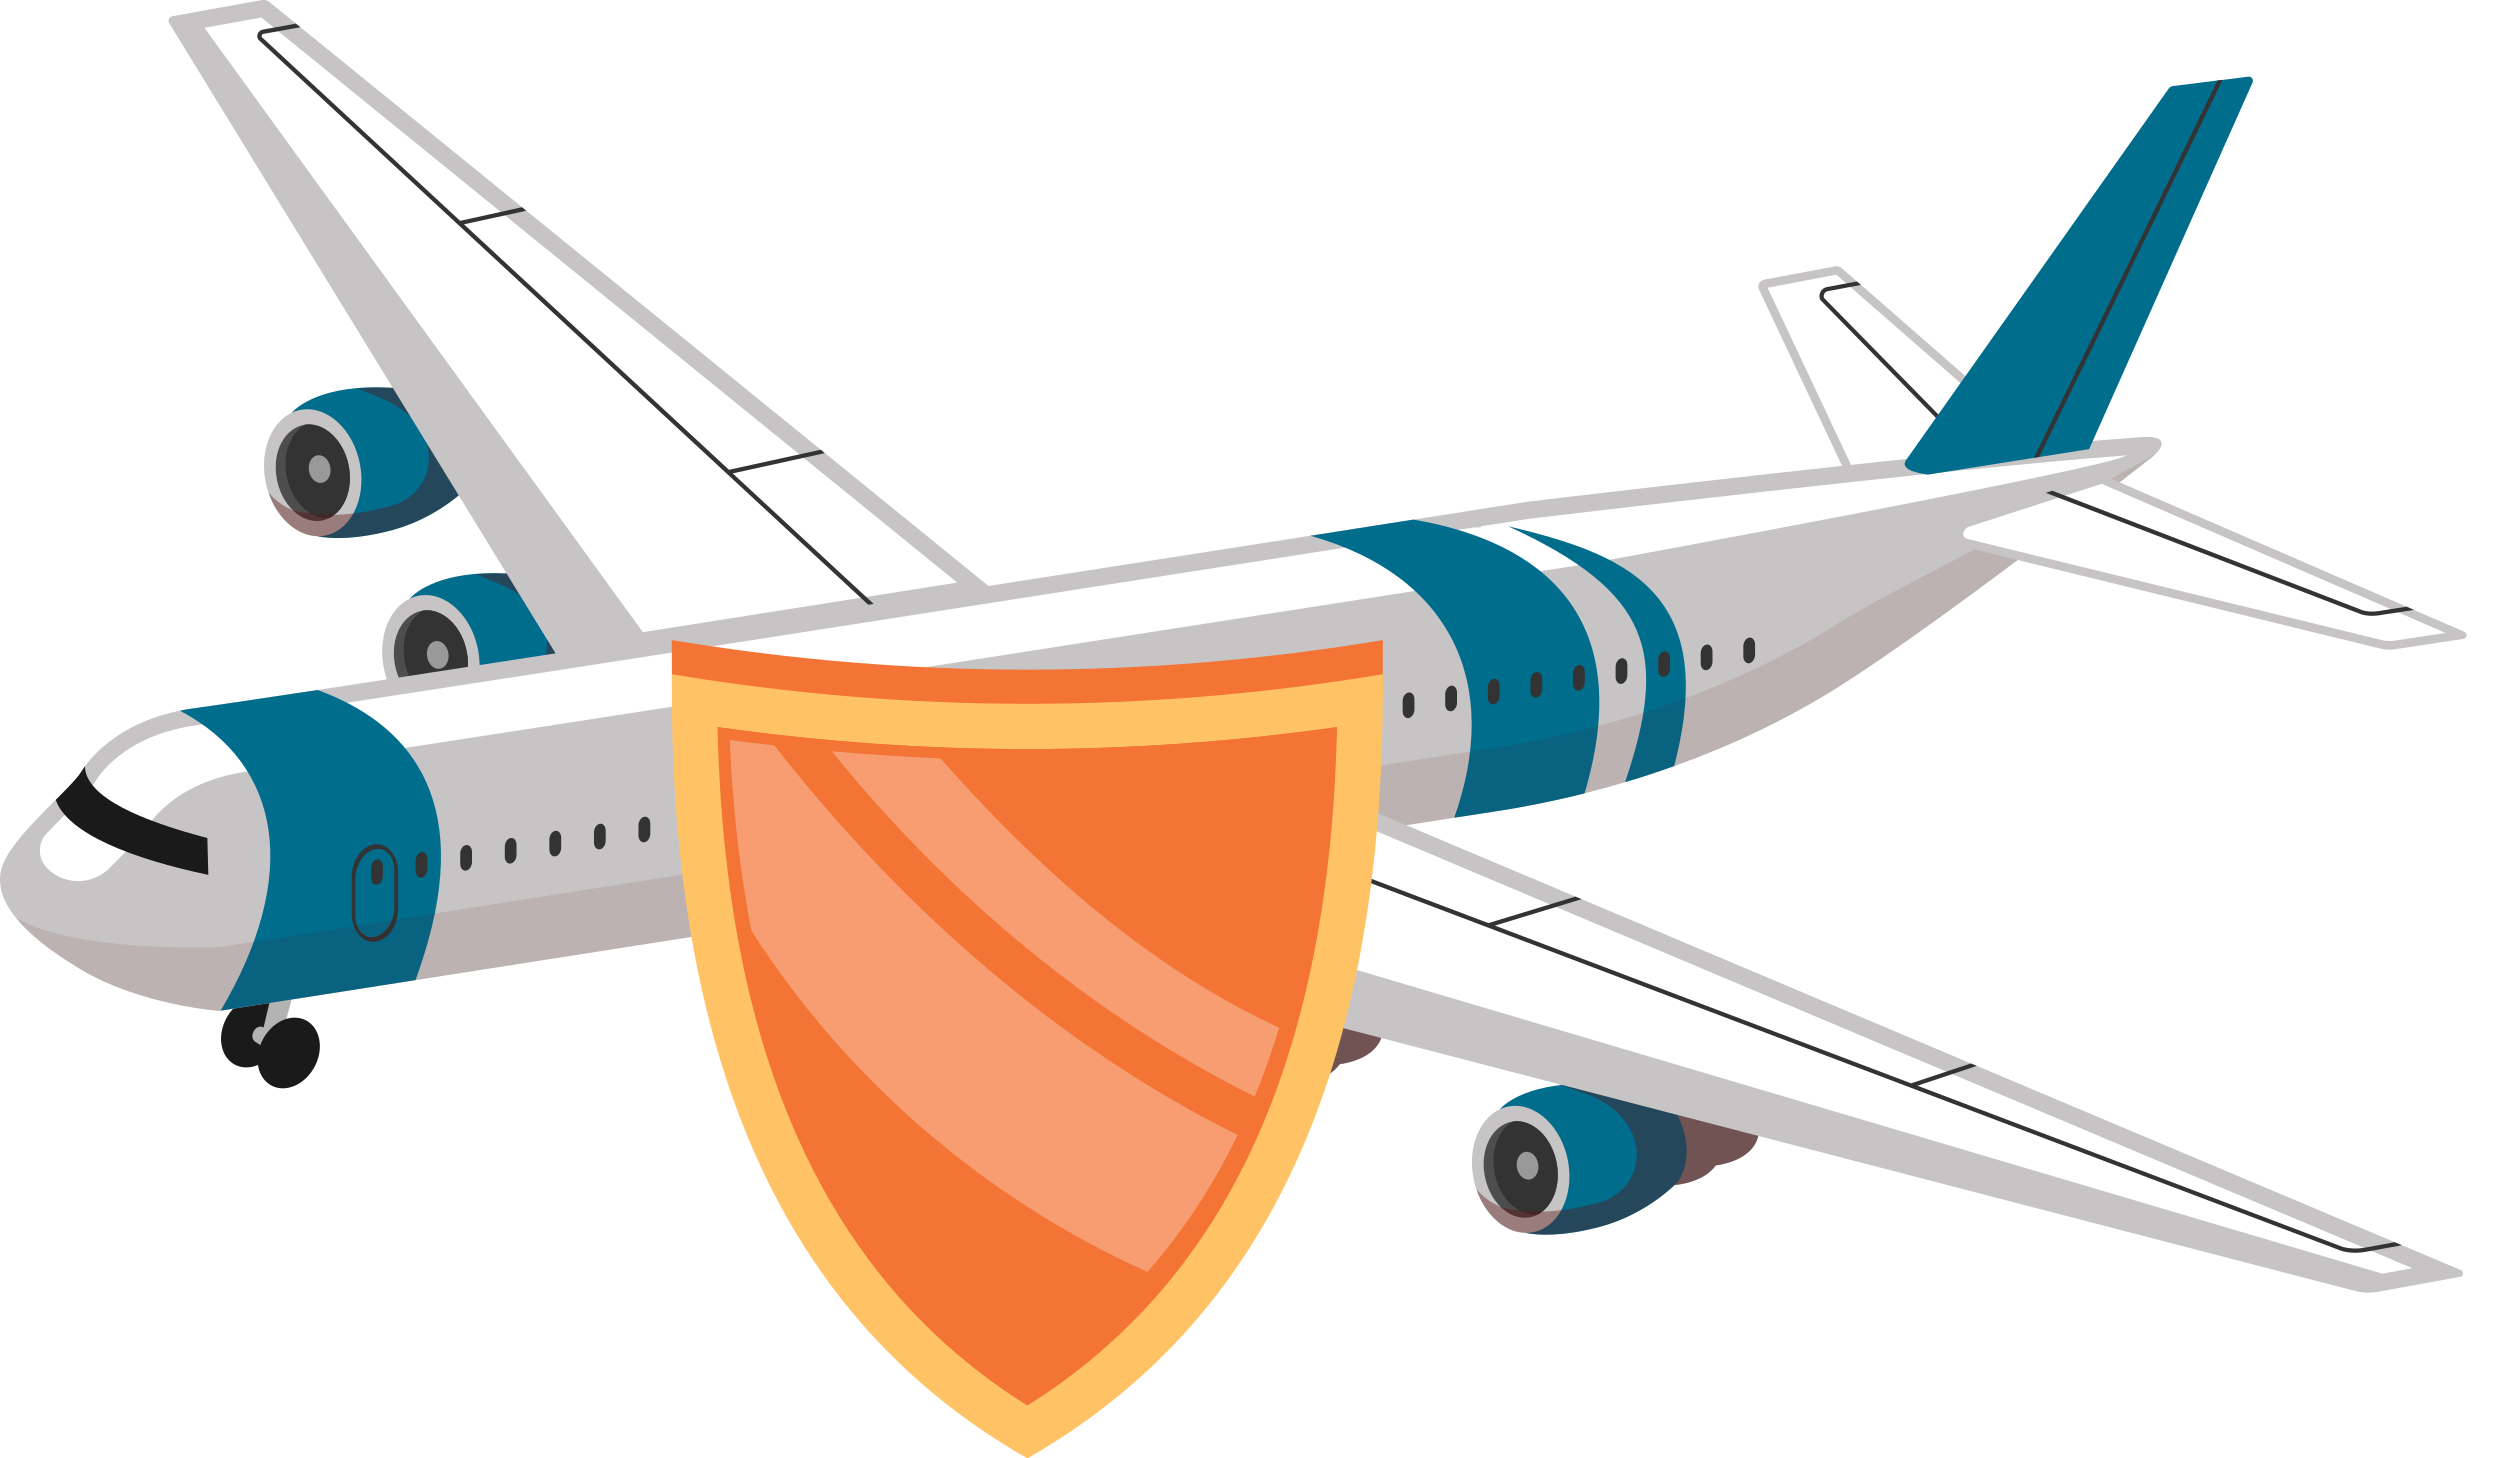 <svg width="36" height="21" viewBox="0 0 36 21" fill="none" xmlns="http://www.w3.org/2000/svg">
<path d="M25.331 4.172L26.637 6.944L28.371 6.52L28.439 6.503L29.305 6.292L26.799 4.103L26.74 4.053L26.522 3.862C26.495 3.839 26.46 3.829 26.424 3.836L25.404 4.027C25.338 4.04 25.301 4.111 25.331 4.172Z" fill="#C6C4C4"/>
<path d="M29.047 6.229L26.718 4.196L26.661 4.147L26.442 3.955L25.453 4.143L26.705 6.801L29.047 6.229Z" fill="white"/>
<path d="M26.213 4.321C26.22 4.33 28.37 6.521 28.37 6.521L28.438 6.503L26.266 4.29C26.259 4.272 26.26 4.25 26.27 4.231C26.279 4.212 26.298 4.198 26.32 4.193L26.798 4.103L26.739 4.053L26.309 4.133C26.268 4.14 26.234 4.166 26.215 4.203C26.196 4.24 26.195 4.283 26.213 4.321Z" fill="#333333"/>
<path d="M8.42 9.709C8.42 9.709 9.071 9.668 9.091 9.187C9.112 8.705 8.702 8.613 8.702 8.613L7.919 8.66L8.42 9.709Z" fill="#808080"/>
<path d="M8.968 9.43C8.968 9.43 9.619 9.388 9.639 8.907C9.66 8.426 9.25 8.334 9.25 8.334L8.467 8.381L8.968 9.43Z" fill="#808080"/>
<path d="M8.473 9.657C8.473 9.657 8.053 10.118 7.356 10.307C6.66 10.497 6.276 10.398 6.276 10.398L5.902 8.619C5.902 8.619 6.158 8.29 6.978 8.255C7.797 8.219 8.391 8.568 8.391 8.568C8.391 8.568 8.79 9.155 8.473 9.657Z" fill="#006D8D"/>
<path d="M5.521 9.588C5.608 10.09 5.985 10.45 6.363 10.392C6.74 10.334 6.976 9.88 6.888 9.378C6.801 8.876 6.424 8.516 6.047 8.575C5.669 8.633 5.434 9.087 5.521 9.588Z" fill="#C6C4C4"/>
<path d="M5.685 9.561C5.751 9.944 6.037 10.217 6.325 10.174C6.37 10.166 6.412 10.153 6.451 10.131C6.663 10.02 6.782 9.724 6.725 9.402C6.66 9.026 6.38 8.756 6.098 8.79C5.798 8.835 5.618 9.18 5.685 9.561Z" fill="#4D4D4D"/>
<path d="M5.826 9.519C5.891 9.895 6.168 10.164 6.451 10.131C6.663 10.02 6.782 9.724 6.725 9.402C6.66 9.026 6.38 8.756 6.098 8.79C5.888 8.9 5.769 9.197 5.826 9.519Z" fill="#333333"/>
<path d="M6.15 9.455C6.167 9.565 6.249 9.643 6.334 9.63C6.419 9.616 6.474 9.517 6.457 9.407C6.44 9.297 6.357 9.219 6.272 9.232C6.187 9.245 6.133 9.345 6.15 9.455Z" fill="#999999"/>
<g opacity="0.4">
<path d="M6.128 10.061C6.128 10.062 6.556 10.173 7.331 9.962C8.015 9.77 8.129 8.844 7.249 8.434L6.851 8.268C6.851 8.268 8.537 8.189 8.996 8.381C9.087 8.369 9.474 8.929 9.638 8.816C9.64 8.845 9.641 8.875 9.639 8.907C9.622 9.313 9.158 9.406 9.012 9.425C8.835 9.681 8.42 9.708 8.42 9.708C8.289 9.833 7.91 10.155 7.356 10.307C6.66 10.496 6.275 10.397 6.275 10.397C5.976 10.392 5.691 10.137 5.567 9.77C5.723 9.949 5.922 10.059 6.128 10.061Z" fill="#590E0E"/>
</g>
<path d="M6.719 7.034C6.719 7.034 7.37 6.992 7.39 6.511C7.411 6.03 7.001 5.938 7.001 5.938L6.218 5.984L6.719 7.034Z" fill="#808080"/>
<path d="M7.268 6.754C7.268 6.754 7.919 6.713 7.939 6.232C7.96 5.75 7.55 5.658 7.55 5.658L6.767 5.705L7.268 6.754Z" fill="#808080"/>
<path d="M6.771 6.981C6.771 6.981 6.352 7.442 5.655 7.632C4.959 7.821 4.575 7.722 4.575 7.722L4.201 5.944C4.201 5.944 4.457 5.615 5.276 5.579C6.096 5.543 6.69 5.892 6.69 5.892C6.69 5.892 7.089 6.48 6.771 6.981Z" fill="#006D8D"/>
<path d="M3.82 6.913C3.907 7.414 4.284 7.774 4.662 7.716C5.039 7.658 5.274 7.204 5.187 6.702C5.1 6.2 4.723 5.841 4.346 5.899C3.968 5.957 3.732 6.411 3.82 6.913Z" fill="#C6C4C4"/>
<path d="M3.984 6.886C4.05 7.268 4.336 7.542 4.624 7.498C4.669 7.49 4.711 7.477 4.75 7.455C4.962 7.344 5.081 7.048 5.025 6.726C4.959 6.35 4.679 6.08 4.398 6.114C4.097 6.159 3.917 6.505 3.984 6.886Z" fill="#4D4D4D"/>
<path d="M4.125 6.843C4.191 7.219 4.468 7.488 4.751 7.455C4.962 7.344 5.081 7.048 5.025 6.726C4.96 6.35 4.68 6.08 4.398 6.114C4.188 6.225 4.069 6.521 4.125 6.843Z" fill="#333333"/>
<path d="M4.449 6.779C4.466 6.889 4.549 6.966 4.634 6.953C4.719 6.94 4.774 6.84 4.757 6.731C4.74 6.621 4.657 6.543 4.572 6.556C4.487 6.569 4.432 6.669 4.449 6.779Z" fill="#999999"/>
<g opacity="0.4">
<path d="M4.427 7.385C4.428 7.386 4.855 7.497 5.631 7.286C6.315 7.095 6.428 6.168 5.548 5.759L5.15 5.592C5.15 5.592 6.837 5.513 7.295 5.705C7.387 5.693 7.773 6.254 7.937 6.141C7.94 6.169 7.94 6.199 7.939 6.231C7.921 6.637 7.457 6.73 7.312 6.749C7.134 7.005 6.72 7.032 6.72 7.032C6.589 7.157 6.21 7.48 5.655 7.631C4.959 7.82 4.575 7.721 4.575 7.721C4.276 7.716 3.991 7.461 3.867 7.094C4.022 7.273 4.221 7.383 4.427 7.385Z" fill="#590E0E"/>
</g>
<path d="M2.436 0.332L8.08 9.539L12.626 8.821L12.704 8.809L14.367 8.546L11.878 6.524L11.818 6.475L7.579 3.034L7.517 2.983L4.325 0.391L4.261 0.339L3.884 0.033C3.851 0.006 3.806 -0.005 3.765 0.002L2.48 0.234C2.435 0.244 2.413 0.294 2.436 0.332Z" fill="#C6C4C4"/>
<path d="M3.763 0.252L7.423 3.224L13.784 8.389L9.257 9.103L2.943 0.4L3.763 0.252Z" fill="white"/>
<path d="M3.719 0.57C3.724 0.576 12.625 8.822 12.625 8.822L12.703 8.809L10.551 6.817L11.877 6.525L11.817 6.476L10.497 6.765L6.681 3.23L7.578 3.035L7.516 2.984L6.626 3.18L3.77 0.534C3.765 0.526 3.765 0.516 3.77 0.506C3.773 0.496 3.784 0.49 3.794 0.488L4.324 0.392L4.26 0.34L3.784 0.427C3.753 0.432 3.726 0.453 3.713 0.481C3.701 0.51 3.702 0.543 3.719 0.57Z" fill="#333333"/>
<path d="M15.319 14.698C15.272 14.979 15.431 15.207 15.674 15.207C15.917 15.207 16.152 14.979 16.199 14.698C16.246 14.417 16.087 14.19 15.844 14.19C15.601 14.19 15.366 14.417 15.319 14.698Z" fill="#1A1A1A"/>
<path d="M16.122 14.737L15.923 14.633C15.807 14.571 15.699 14.772 15.805 14.841L15.995 14.965L16.122 14.737Z" fill="#B3B3B3"/>
<path d="M15.846 15.001C15.799 15.282 15.958 15.51 16.201 15.51C16.444 15.51 16.679 15.282 16.726 15.001C16.773 14.72 16.614 14.492 16.371 14.492C16.128 14.492 15.893 14.72 15.846 15.001Z" fill="#1A1A1A"/>
<path d="M15.972 14.177L15.865 14.556L16.022 14.684C16.022 14.684 15.944 14.833 15.949 14.849C15.953 14.865 15.704 15.001 15.704 15.001H15.227V14.923C15.227 14.923 15.601 14.539 15.601 14.527C15.601 14.516 15.708 14.148 15.708 14.148L15.972 14.177Z" fill="#B3B3B3"/>
<path d="M14.423 15.003C14.376 15.284 14.535 15.512 14.778 15.512C15.021 15.512 15.256 15.284 15.303 15.003C15.351 14.722 15.192 14.494 14.949 14.494C14.705 14.494 14.47 14.722 14.423 15.003Z" fill="#1A1A1A"/>
<path d="M15.227 15.04L15.028 14.935C14.912 14.874 14.803 15.075 14.909 15.144L15.099 15.268L15.227 15.04Z" fill="#B3B3B3"/>
<path d="M14.951 15.306C14.904 15.586 15.062 15.814 15.306 15.814C15.548 15.814 15.784 15.587 15.83 15.306C15.877 15.025 15.719 14.797 15.476 14.797C15.233 14.797 14.998 15.025 14.951 15.306Z" fill="#1A1A1A"/>
<path d="M16.218 13.841L16.061 14.375C15.992 14.466 15.565 14.379 15.512 14.229L15.658 13.68L16.218 13.841Z" fill="#B3B3B3"/>
<path d="M3.191 14.862C3.144 15.143 3.303 15.371 3.546 15.371C3.789 15.371 4.024 15.143 4.071 14.862C4.118 14.582 3.959 14.354 3.716 14.354C3.473 14.354 3.238 14.582 3.191 14.862Z" fill="#1A1A1A"/>
<path d="M3.995 14.899L3.795 14.795C3.679 14.733 3.571 14.934 3.677 15.003L3.867 15.127L3.995 14.899Z" fill="#B3B3B3"/>
<path d="M3.78 14.862L3.957 14.113L4.26 14.167L4.053 14.936L3.78 14.862Z" fill="#B3B3B3"/>
<path d="M3.718 15.163C3.671 15.444 3.83 15.672 4.073 15.672C4.316 15.672 4.551 15.444 4.598 15.163C4.645 14.882 4.486 14.654 4.243 14.654C4.001 14.654 3.765 14.882 3.718 15.163Z" fill="#1A1A1A"/>
<path d="M18.698 15.608C18.698 15.608 19.348 15.566 19.369 15.085C19.389 14.604 18.98 14.512 18.98 14.512L18.196 14.558L18.698 15.608Z" fill="#808080"/>
<path d="M19.245 15.329C19.245 15.329 19.896 15.287 19.917 14.806C19.937 14.325 19.527 14.232 19.527 14.232L18.744 14.279L19.245 15.329Z" fill="#808080"/>
<path d="M18.749 15.556C18.749 15.556 18.329 16.017 17.633 16.206C16.937 16.395 16.552 16.296 16.552 16.296L16.179 14.518C16.179 14.518 16.435 14.189 17.254 14.153C18.073 14.117 18.667 14.466 18.667 14.466C18.667 14.466 19.066 15.054 18.749 15.556Z" fill="#006D8D"/>
<path d="M15.798 15.487C15.886 15.989 16.262 16.349 16.64 16.29C17.017 16.232 17.253 15.778 17.166 15.276C17.078 14.775 16.702 14.415 16.324 14.473C15.947 14.531 15.711 14.985 15.798 15.487Z" fill="#C6C4C4"/>
<path d="M15.962 15.46C16.028 15.842 16.314 16.116 16.602 16.072C16.648 16.065 16.689 16.051 16.729 16.029C16.94 15.918 17.059 15.622 17.003 15.301C16.937 14.925 16.657 14.654 16.376 14.688C16.075 14.734 15.896 15.079 15.962 15.46Z" fill="#4D4D4D"/>
<path d="M16.103 15.417C16.168 15.793 16.446 16.062 16.729 16.029C16.94 15.918 17.059 15.622 17.002 15.301C16.937 14.925 16.657 14.654 16.376 14.688C16.165 14.799 16.046 15.095 16.103 15.417Z" fill="#333333"/>
<path d="M16.428 15.353C16.445 15.463 16.528 15.541 16.613 15.528C16.698 15.515 16.753 15.415 16.735 15.305C16.718 15.195 16.635 15.117 16.55 15.13C16.466 15.144 16.411 15.243 16.428 15.353Z" fill="#999999"/>
<g opacity="0.4">
<path d="M16.406 15.961C16.406 15.962 16.834 16.072 17.609 15.861C18.293 15.67 18.407 14.743 17.526 14.334L17.017 14.15C17.017 14.15 19.134 14.348 19.332 14.063C19.423 14.051 19.752 14.829 19.916 14.716C19.919 14.745 19.919 14.775 19.918 14.807C19.9 15.213 19.436 15.305 19.291 15.325C19.113 15.581 18.699 15.608 18.699 15.608C18.567 15.733 18.189 16.055 17.634 16.206C16.938 16.396 16.553 16.297 16.553 16.297C16.254 16.292 15.97 16.037 15.846 15.669C16.001 15.848 16.2 15.958 16.406 15.961Z" fill="#590E0E"/>
</g>
<path d="M24.114 17.065C24.114 17.065 24.764 17.023 24.785 16.542C24.805 16.061 24.396 15.969 24.396 15.969L23.612 16.015L24.114 17.065Z" fill="#808080"/>
<path d="M24.662 16.788C24.662 16.788 25.312 16.746 25.333 16.265C25.353 15.784 24.944 15.691 24.944 15.691L24.16 15.738L24.662 16.788Z" fill="#808080"/>
<path d="M24.166 17.013C24.166 17.013 23.745 17.474 23.049 17.663C22.353 17.852 21.969 17.753 21.969 17.753L21.596 15.975C21.596 15.975 21.852 15.646 22.671 15.61C23.49 15.574 24.084 15.924 24.084 15.924C24.084 15.924 24.483 16.511 24.166 17.013Z" fill="#006D8D"/>
<path d="M21.214 16.944C21.302 17.446 21.678 17.806 22.056 17.747C22.434 17.689 22.669 17.235 22.582 16.733C22.494 16.232 22.118 15.872 21.74 15.93C21.363 15.988 21.127 16.442 21.214 16.944Z" fill="#C6C4C4"/>
<path d="M21.378 16.919C21.444 17.301 21.73 17.575 22.018 17.531C22.064 17.524 22.105 17.51 22.145 17.488C22.356 17.377 22.475 17.081 22.419 16.759C22.353 16.384 22.073 16.113 21.792 16.148C21.491 16.193 21.312 16.538 21.378 16.919Z" fill="#4D4D4D"/>
<path d="M21.519 16.876C21.584 17.252 21.862 17.521 22.145 17.488C22.356 17.377 22.475 17.081 22.418 16.759C22.353 16.384 22.073 16.113 21.792 16.148C21.582 16.258 21.462 16.554 21.519 16.876Z" fill="#333333"/>
<path d="M21.843 16.81C21.86 16.92 21.943 16.998 22.028 16.985C22.113 16.971 22.168 16.872 22.15 16.762C22.134 16.652 22.05 16.574 21.966 16.587C21.881 16.601 21.826 16.7 21.843 16.81Z" fill="#999999"/>
<g opacity="0.4">
<path d="M21.821 17.418C21.821 17.419 22.249 17.529 23.024 17.319C23.708 17.127 23.822 16.201 22.941 15.791L22.432 15.607C22.432 15.607 24.549 15.805 24.747 15.52C24.838 15.508 25.166 16.286 25.331 16.173C25.333 16.201 25.334 16.232 25.332 16.264C25.315 16.67 24.851 16.762 24.705 16.782C24.528 17.038 24.113 17.065 24.113 17.065C23.982 17.19 23.603 17.512 23.049 17.663C22.353 17.853 21.968 17.753 21.968 17.753C21.669 17.749 21.384 17.494 21.261 17.126C21.416 17.306 21.615 17.415 21.821 17.418Z" fill="#590E0E"/>
</g>
<path d="M0.226 13.213C0.422 13.458 0.739 13.707 1.167 13.962C2.027 14.475 3.154 14.557 3.154 14.557C3.154 14.557 3.162 14.556 3.176 14.553C3.342 14.527 4.422 14.358 5.984 14.113C10.363 13.428 18.531 12.149 20.942 11.775C21.197 11.736 21.389 11.706 21.503 11.689C21.931 11.624 22.372 11.537 22.818 11.424C23.012 11.374 23.206 11.322 23.401 11.263C23.636 11.194 23.872 11.117 24.107 11.032C24.924 10.741 25.73 10.361 26.48 9.888C28.036 8.905 31.006 6.57 31.006 6.57C31.006 6.57 31.015 6.563 31.03 6.548C31.041 6.537 31.049 6.53 31.058 6.52C31.142 6.427 31.25 6.241 30.719 6.304C28.323 6.467 21.995 7.225 21.995 7.225C21.995 7.225 21.75 7.263 21.315 7.331C21.283 7.337 21.25 7.342 21.216 7.348C20.972 7.385 20.684 7.431 20.352 7.482C19.923 7.549 19.424 7.628 18.871 7.714C14.805 8.349 7.839 9.438 4.573 9.936C3.628 10.079 2.992 10.174 2.827 10.195C2.744 10.204 2.666 10.218 2.591 10.234C1.832 10.386 1.411 10.778 1.223 11.034C1.202 11.063 1.184 11.091 1.168 11.116C1.11 11.208 0.969 11.351 0.803 11.517C0.589 11.73 0.334 11.985 0.17 12.218C0.099 12.32 0.046 12.419 0.022 12.508C-0.04 12.735 0.031 12.971 0.226 13.213Z" fill="#C6C4C4"/>
<path d="M0.966 11.702C1.173 11.495 1.307 11.358 1.377 11.246C1.39 11.224 1.406 11.201 1.421 11.18C1.54 11.018 1.898 10.624 2.642 10.475C2.714 10.459 2.786 10.447 2.857 10.439C3.065 10.413 3.925 10.283 4.609 10.179C7.936 9.672 15.052 8.56 18.889 7.96L18.909 7.957C19.405 7.88 19.857 7.809 20.255 7.746L21.225 7.595L21.314 7.594L21.331 7.578C21.338 7.577 21.345 7.575 21.352 7.574L22.024 7.47C22.086 7.462 28.163 6.735 30.624 6.557C30.39 6.739 22.891 8.119 22.768 8.134L22.096 8.239C22.088 8.24 22.082 8.241 22.075 8.242L22.058 8.259L21.969 8.259L20.999 8.411C20.601 8.473 20.149 8.544 19.653 8.622L19.633 8.625C15.795 9.224 8.68 10.336 5.353 10.844C4.668 10.948 3.808 11.078 3.601 11.104C3.529 11.112 3.458 11.124 3.385 11.14C2.641 11.289 2.284 11.683 2.165 11.845C2.15 11.866 2.134 11.889 2.12 11.911C2.05 12.023 1.916 12.159 1.72 12.356C1.666 12.41 1.621 12.454 1.577 12.5C1.333 12.747 0.935 12.752 0.686 12.51C0.543 12.373 0.536 12.146 0.671 12.002C0.769 11.899 0.87 11.797 0.966 11.702Z" fill="white"/>
<path d="M20.941 11.775C21.197 11.736 21.389 11.707 21.503 11.689C21.931 11.624 22.372 11.537 22.818 11.424C23.647 8.625 21.881 7.743 20.352 7.482C19.923 7.55 19.424 7.629 18.871 7.715C20.895 8.284 21.628 9.842 20.941 11.775Z" fill="#006D8D"/>
<path d="M3.177 14.553C3.343 14.527 4.422 14.358 5.984 14.113C6.021 14.01 6.058 13.902 6.094 13.789C6.848 11.435 5.817 10.389 4.573 9.936C3.628 10.079 2.993 10.174 2.827 10.195C2.745 10.204 2.666 10.218 2.591 10.234C4.074 11.016 4.319 12.626 3.177 14.553Z" fill="#006D8D"/>
<path d="M23.402 11.262C23.637 11.194 23.873 11.116 24.108 11.031C24.773 8.492 23.36 7.97 21.717 7.578C23.79 8.53 24.026 9.411 23.402 11.262Z" fill="#006D8D"/>
<path d="M0.803 11.518C0.972 12.008 1.921 12.372 3 12.598L2.986 12.068C2.059 11.824 1.232 11.487 1.223 11.035C1.202 11.065 1.183 11.092 1.168 11.117C1.11 11.21 0.969 11.352 0.803 11.518Z" fill="#1A1A1A"/>
<path d="M12.439 11.566C12.393 11.574 12.354 11.529 12.354 11.468V11.323C12.354 11.262 12.393 11.205 12.439 11.198C12.486 11.191 12.524 11.235 12.524 11.297V11.441C12.524 11.503 12.486 11.559 12.439 11.566Z" fill="#333333"/>
<path d="M13.04 11.476C12.993 11.484 12.955 11.44 12.955 11.378V11.233C12.955 11.172 12.993 11.116 13.04 11.108C13.087 11.101 13.125 11.145 13.125 11.207V11.352C13.125 11.413 13.087 11.469 13.04 11.476Z" fill="#333333"/>
<path d="M13.64 11.385C13.594 11.392 13.556 11.348 13.556 11.286V11.141C13.556 11.08 13.594 11.024 13.64 11.016C13.687 11.009 13.725 11.053 13.725 11.115V11.26C13.725 11.321 13.687 11.377 13.64 11.385Z" fill="#333333"/>
<path d="M14.241 11.293C14.194 11.3 14.156 11.256 14.156 11.194V11.05C14.156 10.988 14.194 10.932 14.241 10.925C14.288 10.917 14.326 10.962 14.326 11.023V11.168C14.326 11.229 14.288 11.286 14.241 11.293Z" fill="#333333"/>
<path d="M14.843 11.201C14.796 11.209 14.758 11.164 14.758 11.102V10.958C14.758 10.896 14.796 10.84 14.843 10.833C14.889 10.825 14.928 10.87 14.928 10.932V11.076C14.928 11.138 14.889 11.194 14.843 11.201Z" fill="#333333"/>
<path d="M15.442 11.109C15.396 11.117 15.357 11.072 15.357 11.011V10.866C15.357 10.805 15.396 10.748 15.442 10.741C15.489 10.734 15.527 10.778 15.527 10.84V10.984C15.527 11.046 15.489 11.102 15.442 11.109Z" fill="#333333"/>
<path d="M16.043 11.018C15.996 11.025 15.958 10.98 15.958 10.919V10.774C15.958 10.713 15.996 10.657 16.043 10.649C16.09 10.642 16.128 10.686 16.128 10.748V10.893C16.128 10.954 16.09 11.01 16.043 11.018Z" fill="#333333"/>
<path d="M16.643 10.928C16.597 10.935 16.559 10.891 16.559 10.829V10.684C16.559 10.623 16.597 10.567 16.643 10.559C16.69 10.552 16.728 10.596 16.728 10.658V10.803C16.728 10.864 16.69 10.92 16.643 10.928Z" fill="#333333"/>
<path d="M17.244 10.836C17.197 10.843 17.159 10.799 17.159 10.737V10.592C17.159 10.531 17.197 10.475 17.244 10.468C17.291 10.46 17.329 10.505 17.329 10.566V10.711C17.329 10.773 17.291 10.829 17.244 10.836Z" fill="#333333"/>
<path d="M17.846 10.745C17.799 10.752 17.761 10.707 17.761 10.646V10.501C17.761 10.439 17.799 10.383 17.846 10.376C17.892 10.368 17.93 10.413 17.93 10.475V10.619C17.93 10.681 17.892 10.737 17.846 10.745Z" fill="#333333"/>
<path d="M18.446 10.652C18.399 10.66 18.361 10.615 18.361 10.554V10.409C18.361 10.347 18.399 10.291 18.446 10.284C18.493 10.277 18.531 10.321 18.531 10.383V10.527C18.531 10.589 18.493 10.645 18.446 10.652Z" fill="#333333"/>
<path d="M20.283 10.34C20.236 10.347 20.198 10.303 20.198 10.241V10.097C20.198 10.035 20.236 9.979 20.283 9.972C20.33 9.964 20.368 10.008 20.368 10.07V10.215C20.368 10.276 20.33 10.332 20.283 10.34Z" fill="#333333"/>
<path d="M20.896 10.242C20.85 10.249 20.811 10.205 20.811 10.143V9.999C20.811 9.937 20.85 9.881 20.896 9.874C20.943 9.867 20.981 9.911 20.981 9.973V10.117C20.982 10.178 20.943 10.235 20.896 10.242Z" fill="#333333"/>
<path d="M21.51 10.143C21.463 10.15 21.425 10.105 21.425 10.044V9.899C21.425 9.838 21.463 9.782 21.51 9.774C21.556 9.767 21.595 9.811 21.595 9.873V10.018C21.595 10.079 21.556 10.135 21.51 10.143Z" fill="#333333"/>
<path d="M22.123 10.045C22.076 10.052 22.038 10.008 22.038 9.946V9.802C22.038 9.74 22.076 9.684 22.123 9.677C22.17 9.669 22.208 9.714 22.208 9.775V9.92C22.208 9.981 22.17 10.038 22.123 10.045Z" fill="#333333"/>
<path d="M22.736 9.945C22.689 9.953 22.651 9.908 22.651 9.847V9.702C22.651 9.641 22.689 9.584 22.736 9.577C22.783 9.57 22.821 9.614 22.821 9.676V9.82C22.821 9.882 22.783 9.938 22.736 9.945Z" fill="#333333"/>
<path d="M23.349 9.848C23.303 9.855 23.265 9.811 23.265 9.749V9.604C23.265 9.543 23.303 9.487 23.349 9.479C23.396 9.472 23.434 9.516 23.434 9.578V9.723C23.434 9.784 23.396 9.84 23.349 9.848Z" fill="#333333"/>
<path d="M23.963 9.748C23.916 9.755 23.878 9.711 23.878 9.649V9.505C23.878 9.443 23.916 9.387 23.963 9.38C24.009 9.372 24.048 9.417 24.048 9.478V9.623C24.048 9.684 24.009 9.741 23.963 9.748Z" fill="#333333"/>
<path d="M24.575 9.65C24.528 9.658 24.49 9.613 24.49 9.552V9.407C24.49 9.345 24.528 9.289 24.575 9.282C24.622 9.275 24.66 9.319 24.66 9.381V9.525C24.66 9.587 24.622 9.643 24.575 9.65Z" fill="#333333"/>
<path d="M25.188 9.551C25.142 9.558 25.104 9.514 25.104 9.452V9.307C25.104 9.246 25.142 9.19 25.188 9.182C25.235 9.175 25.273 9.219 25.273 9.281V9.426C25.273 9.488 25.235 9.543 25.188 9.551Z" fill="#333333"/>
<path d="M5.429 12.742C5.382 12.749 5.344 12.705 5.344 12.643V12.499C5.344 12.438 5.382 12.381 5.429 12.374C5.475 12.367 5.513 12.411 5.513 12.473V12.617C5.513 12.678 5.475 12.735 5.429 12.742Z" fill="#333333"/>
<path d="M6.07 12.639C6.024 12.646 5.985 12.602 5.985 12.54V12.395C5.985 12.334 6.024 12.278 6.07 12.27C6.117 12.263 6.155 12.307 6.155 12.369V12.514C6.155 12.575 6.117 12.631 6.07 12.639Z" fill="#333333"/>
<path d="M6.712 12.537C6.665 12.544 6.627 12.5 6.627 12.438V12.294C6.627 12.232 6.665 12.176 6.712 12.169C6.758 12.161 6.797 12.206 6.797 12.268V12.412C6.797 12.473 6.758 12.53 6.712 12.537Z" fill="#333333"/>
<path d="M7.353 12.435C7.307 12.443 7.269 12.399 7.269 12.337V12.192C7.269 12.131 7.307 12.075 7.353 12.067C7.4 12.06 7.438 12.104 7.438 12.166V12.311C7.438 12.372 7.4 12.428 7.353 12.435Z" fill="#333333"/>
<path d="M7.996 12.332C7.949 12.339 7.911 12.295 7.911 12.233V12.089C7.911 12.027 7.949 11.971 7.996 11.964C8.043 11.956 8.081 12.001 8.081 12.062V12.207C8.081 12.268 8.043 12.325 7.996 12.332Z" fill="#333333"/>
<path d="M8.638 12.23C8.591 12.238 8.553 12.193 8.553 12.132V11.987C8.553 11.926 8.591 11.869 8.638 11.862C8.684 11.855 8.722 11.899 8.722 11.961V12.105C8.723 12.167 8.685 12.223 8.638 12.23Z" fill="#333333"/>
<path d="M9.279 12.129C9.233 12.136 9.194 12.092 9.194 12.03V11.886C9.194 11.824 9.233 11.768 9.279 11.761C9.326 11.753 9.364 11.798 9.364 11.859V12.004C9.364 12.066 9.326 12.122 9.279 12.129Z" fill="#333333"/>
<path d="M9.922 12.026C9.875 12.033 9.837 11.989 9.837 11.927V11.782C9.837 11.721 9.875 11.664 9.922 11.657C9.968 11.65 10.007 11.694 10.007 11.756V11.9C10.007 11.962 9.968 12.018 9.922 12.026Z" fill="#333333"/>
<path d="M10.563 11.924C10.517 11.931 10.479 11.887 10.479 11.825V11.68C10.479 11.619 10.517 11.563 10.563 11.556C10.61 11.548 10.648 11.592 10.648 11.654V11.799C10.648 11.86 10.61 11.916 10.563 11.924Z" fill="#333333"/>
<path d="M11.341 12.48C11.307 12.463 11.275 12.437 11.247 12.405C11.181 12.327 11.144 12.219 11.144 12.1V11.575C11.144 11.342 11.287 11.13 11.464 11.103C11.555 11.088 11.642 11.124 11.709 11.201C11.775 11.279 11.812 11.387 11.812 11.507V12.031C11.812 12.264 11.668 12.476 11.491 12.504C11.439 12.512 11.388 12.503 11.341 12.48ZM11.614 11.188C11.577 11.169 11.535 11.162 11.491 11.169C11.329 11.195 11.197 11.389 11.197 11.603V12.127C11.197 12.223 11.225 12.308 11.274 12.365C11.324 12.422 11.391 12.448 11.464 12.436C11.626 12.411 11.758 12.217 11.758 12.003V11.479C11.758 11.382 11.731 11.298 11.681 11.24C11.662 11.218 11.639 11.2 11.614 11.188Z" fill="#333333"/>
<path d="M19.313 11.325C19.279 11.308 19.247 11.283 19.219 11.251C19.152 11.173 19.115 11.065 19.115 10.945V10.421C19.115 10.188 19.259 9.976 19.436 9.948C19.526 9.934 19.613 9.969 19.68 10.047C19.747 10.124 19.784 10.233 19.784 10.352V10.877C19.784 11.11 19.64 11.322 19.463 11.349C19.41 11.357 19.359 11.349 19.313 11.325ZM19.586 10.033C19.549 10.015 19.507 10.008 19.463 10.015C19.301 10.041 19.169 10.235 19.169 10.448V10.973C19.169 11.069 19.196 11.154 19.246 11.211C19.295 11.269 19.363 11.294 19.436 11.283C19.598 11.257 19.73 11.063 19.73 10.849V10.325C19.73 10.228 19.702 10.144 19.653 10.086C19.633 10.063 19.61 10.046 19.586 10.033Z" fill="#333333"/>
<path d="M11.494 11.754C11.447 11.761 11.409 11.717 11.409 11.655V11.511C11.409 11.449 11.447 11.393 11.494 11.386C11.541 11.378 11.579 11.423 11.579 11.484V11.629C11.579 11.69 11.541 11.747 11.494 11.754Z" fill="#333333"/>
<path d="M19.467 10.568C19.42 10.576 19.382 10.531 19.382 10.47V10.325C19.382 10.264 19.42 10.207 19.467 10.2C19.513 10.193 19.552 10.237 19.552 10.299V10.443C19.552 10.505 19.513 10.561 19.467 10.568Z" fill="#333333"/>
<path d="M5.262 13.536C5.228 13.519 5.196 13.494 5.168 13.461C5.101 13.384 5.064 13.275 5.064 13.156V12.632C5.064 12.399 5.208 12.187 5.385 12.159C5.476 12.145 5.562 12.18 5.629 12.258C5.696 12.336 5.733 12.444 5.733 12.563V13.088C5.733 13.321 5.589 13.533 5.412 13.56C5.359 13.568 5.309 13.56 5.262 13.536ZM5.535 12.244C5.498 12.225 5.456 12.219 5.412 12.226C5.25 12.251 5.118 12.445 5.118 12.659V13.183C5.118 13.28 5.145 13.364 5.195 13.422C5.244 13.479 5.312 13.505 5.385 13.493C5.547 13.468 5.679 13.274 5.679 13.06V12.535C5.679 12.439 5.651 12.354 5.602 12.297C5.582 12.274 5.56 12.257 5.535 12.244Z" fill="#333333"/>
<g opacity="0.1">
<path d="M0.228 13.215C0.422 13.458 0.739 13.708 1.167 13.963C2.027 14.476 3.154 14.558 3.154 14.558C3.154 14.558 3.162 14.557 3.176 14.554C3.342 14.528 4.422 14.358 5.984 14.114C10.363 13.428 18.531 12.149 20.942 11.775C21.197 11.736 21.389 11.707 21.503 11.69C21.931 11.624 22.372 11.537 22.818 11.424C23.012 11.375 23.206 11.322 23.401 11.263C23.636 11.195 23.872 11.117 24.107 11.032C24.924 10.741 25.73 10.362 26.48 9.888C28.036 8.905 31.006 6.571 31.006 6.571C31.006 6.571 31.015 6.563 31.03 6.549C29.477 7.405 27.22 8.503 26.48 8.971C25.731 9.443 24.924 9.823 24.107 10.114C23.872 10.199 23.637 10.276 23.402 10.345C23.206 10.405 23.012 10.457 22.818 10.506C22.372 10.619 21.931 10.706 21.503 10.772C21.389 10.789 21.198 10.818 20.942 10.858C18.531 11.231 10.364 12.51 5.985 13.196C4.423 13.441 3.343 13.61 3.177 13.636C3.162 13.638 3.155 13.639 3.155 13.639C3.155 13.639 1.089 13.726 0.228 13.215Z" fill="#590E0E"/>
</g>
<path d="M12.355 12.99L33.919 18.591C34.024 18.618 34.132 18.622 34.239 18.602L35.428 18.386C35.476 18.377 35.483 18.309 35.438 18.29L34.587 17.931L34.483 17.887L28.465 15.348L28.38 15.313L22.775 12.948L22.686 12.911L18.361 11.086L16.365 11.372L16.239 11.391L12.525 11.924C11.812 12.028 11.879 12.887 12.355 12.99Z" fill="#C6C4C4"/>
<path d="M16.275 11.635L16.399 11.616L18.329 11.34L28.285 15.54L34.386 18.113L34.491 18.159L34.738 18.262L34.305 18.341L13.166 12.081L16.275 11.635Z" fill="white"/>
<path d="M28.303 7.881L34.271 9.338C34.346 9.356 34.425 9.36 34.5 9.347L35.475 9.199C35.527 9.191 35.536 9.119 35.488 9.098L34.762 8.784L34.656 8.737L30.269 6.836L29.553 7.067L29.46 7.098L28.303 7.471C28.129 7.543 28.062 7.806 28.303 7.881Z" fill="#C6C4C4"/>
<path d="M34.41 9.232C34.434 9.232 34.457 9.23 34.48 9.226L35.216 9.114L34.713 8.896L34.606 8.849L30.263 6.967L29.591 7.184L29.498 7.214L28.341 7.588C28.299 7.606 28.268 7.659 28.27 7.697C28.27 7.708 28.271 7.742 28.34 7.763L34.3 9.218C34.337 9.227 34.374 9.232 34.41 9.232Z" fill="white"/>
<path d="M29.459 7.097L34.009 8.849C34.059 8.862 34.109 8.868 34.16 8.868C34.191 8.868 34.221 8.866 34.253 8.861L34.761 8.783L34.655 8.736L34.244 8.8C34.171 8.812 34.099 8.809 34.027 8.79L29.552 7.066L29.459 7.097Z" fill="#333333"/>
<path d="M27.76 6.835L29.289 6.593L29.364 6.581L30.084 6.467L32.437 1.188C32.456 1.145 32.421 1.098 32.376 1.104L32.006 1.151L31.932 1.159L31.291 1.239C31.265 1.243 31.243 1.256 31.228 1.277L27.46 6.607C27.362 6.725 27.488 6.795 27.76 6.835Z" fill="#006D8D"/>
<path d="M16.239 11.392L33.72 18.014C33.785 18.032 33.852 18.04 33.918 18.04C33.965 18.04 34.01 18.036 34.056 18.028L34.586 17.932L34.483 17.888L34.044 17.968C33.944 17.986 33.838 17.982 33.739 17.957L27.61 15.634L28.465 15.349L28.38 15.314L27.519 15.6L21.526 13.329L22.775 12.948L22.686 12.911L21.432 13.293L16.364 11.373L16.239 11.392Z" fill="#333333"/>
<path d="M29.289 6.593L29.364 6.58L32.006 1.15L31.932 1.159L29.289 6.593Z" fill="#333333"/>
<path d="M14.794 20.508C11.021 18.355 9.642 14.337 9.674 9.217C11.381 9.501 13.087 9.643 14.794 9.643C16.5 9.643 18.206 9.501 19.913 9.217C19.946 14.337 18.567 18.355 14.794 20.508Z" fill="#F37435"/>
<path d="M14.794 21C11.021 18.847 9.642 14.828 9.674 9.709C11.381 9.993 13.087 10.135 14.794 10.135C16.5 10.135 18.206 9.993 19.913 9.709C19.946 14.829 18.567 18.847 14.794 21Z" fill="#FFC366"/>
<path d="M19.254 10.471C19.146 15.225 17.682 18.431 14.793 20.24C11.907 18.43 10.443 15.225 10.332 10.471C11.819 10.68 13.316 10.787 14.793 10.787C16.27 10.787 17.767 10.679 19.247 10.471C19.251 10.471 19.251 10.471 19.254 10.471Z" fill="#F37435"/>
<path d="M19.248 10.471C19.095 15.091 17.634 18.215 14.793 19.992C11.956 18.215 10.495 15.091 10.339 10.471C11.819 10.68 13.316 10.787 14.793 10.787C16.271 10.787 17.767 10.68 19.248 10.471Z" fill="#F37435"/>
<path opacity="0.3" d="M13.541 10.92C13.022 10.898 12.5 10.866 11.977 10.818C13.676 12.914 15.73 14.623 18.068 15.792C18.199 15.475 18.315 15.143 18.42 14.8C16.543 13.93 14.956 12.52 13.541 10.92Z" fill="white"/>
<path opacity="0.3" d="M11.151 10.734C10.937 10.71 10.723 10.687 10.509 10.658C10.55 11.645 10.656 12.556 10.82 13.403C12.203 15.568 14.216 17.278 16.523 18.316C17.033 17.738 17.465 17.081 17.822 16.344C15.261 15.071 12.995 13.094 11.151 10.734Z" fill="white"/>
</svg>
